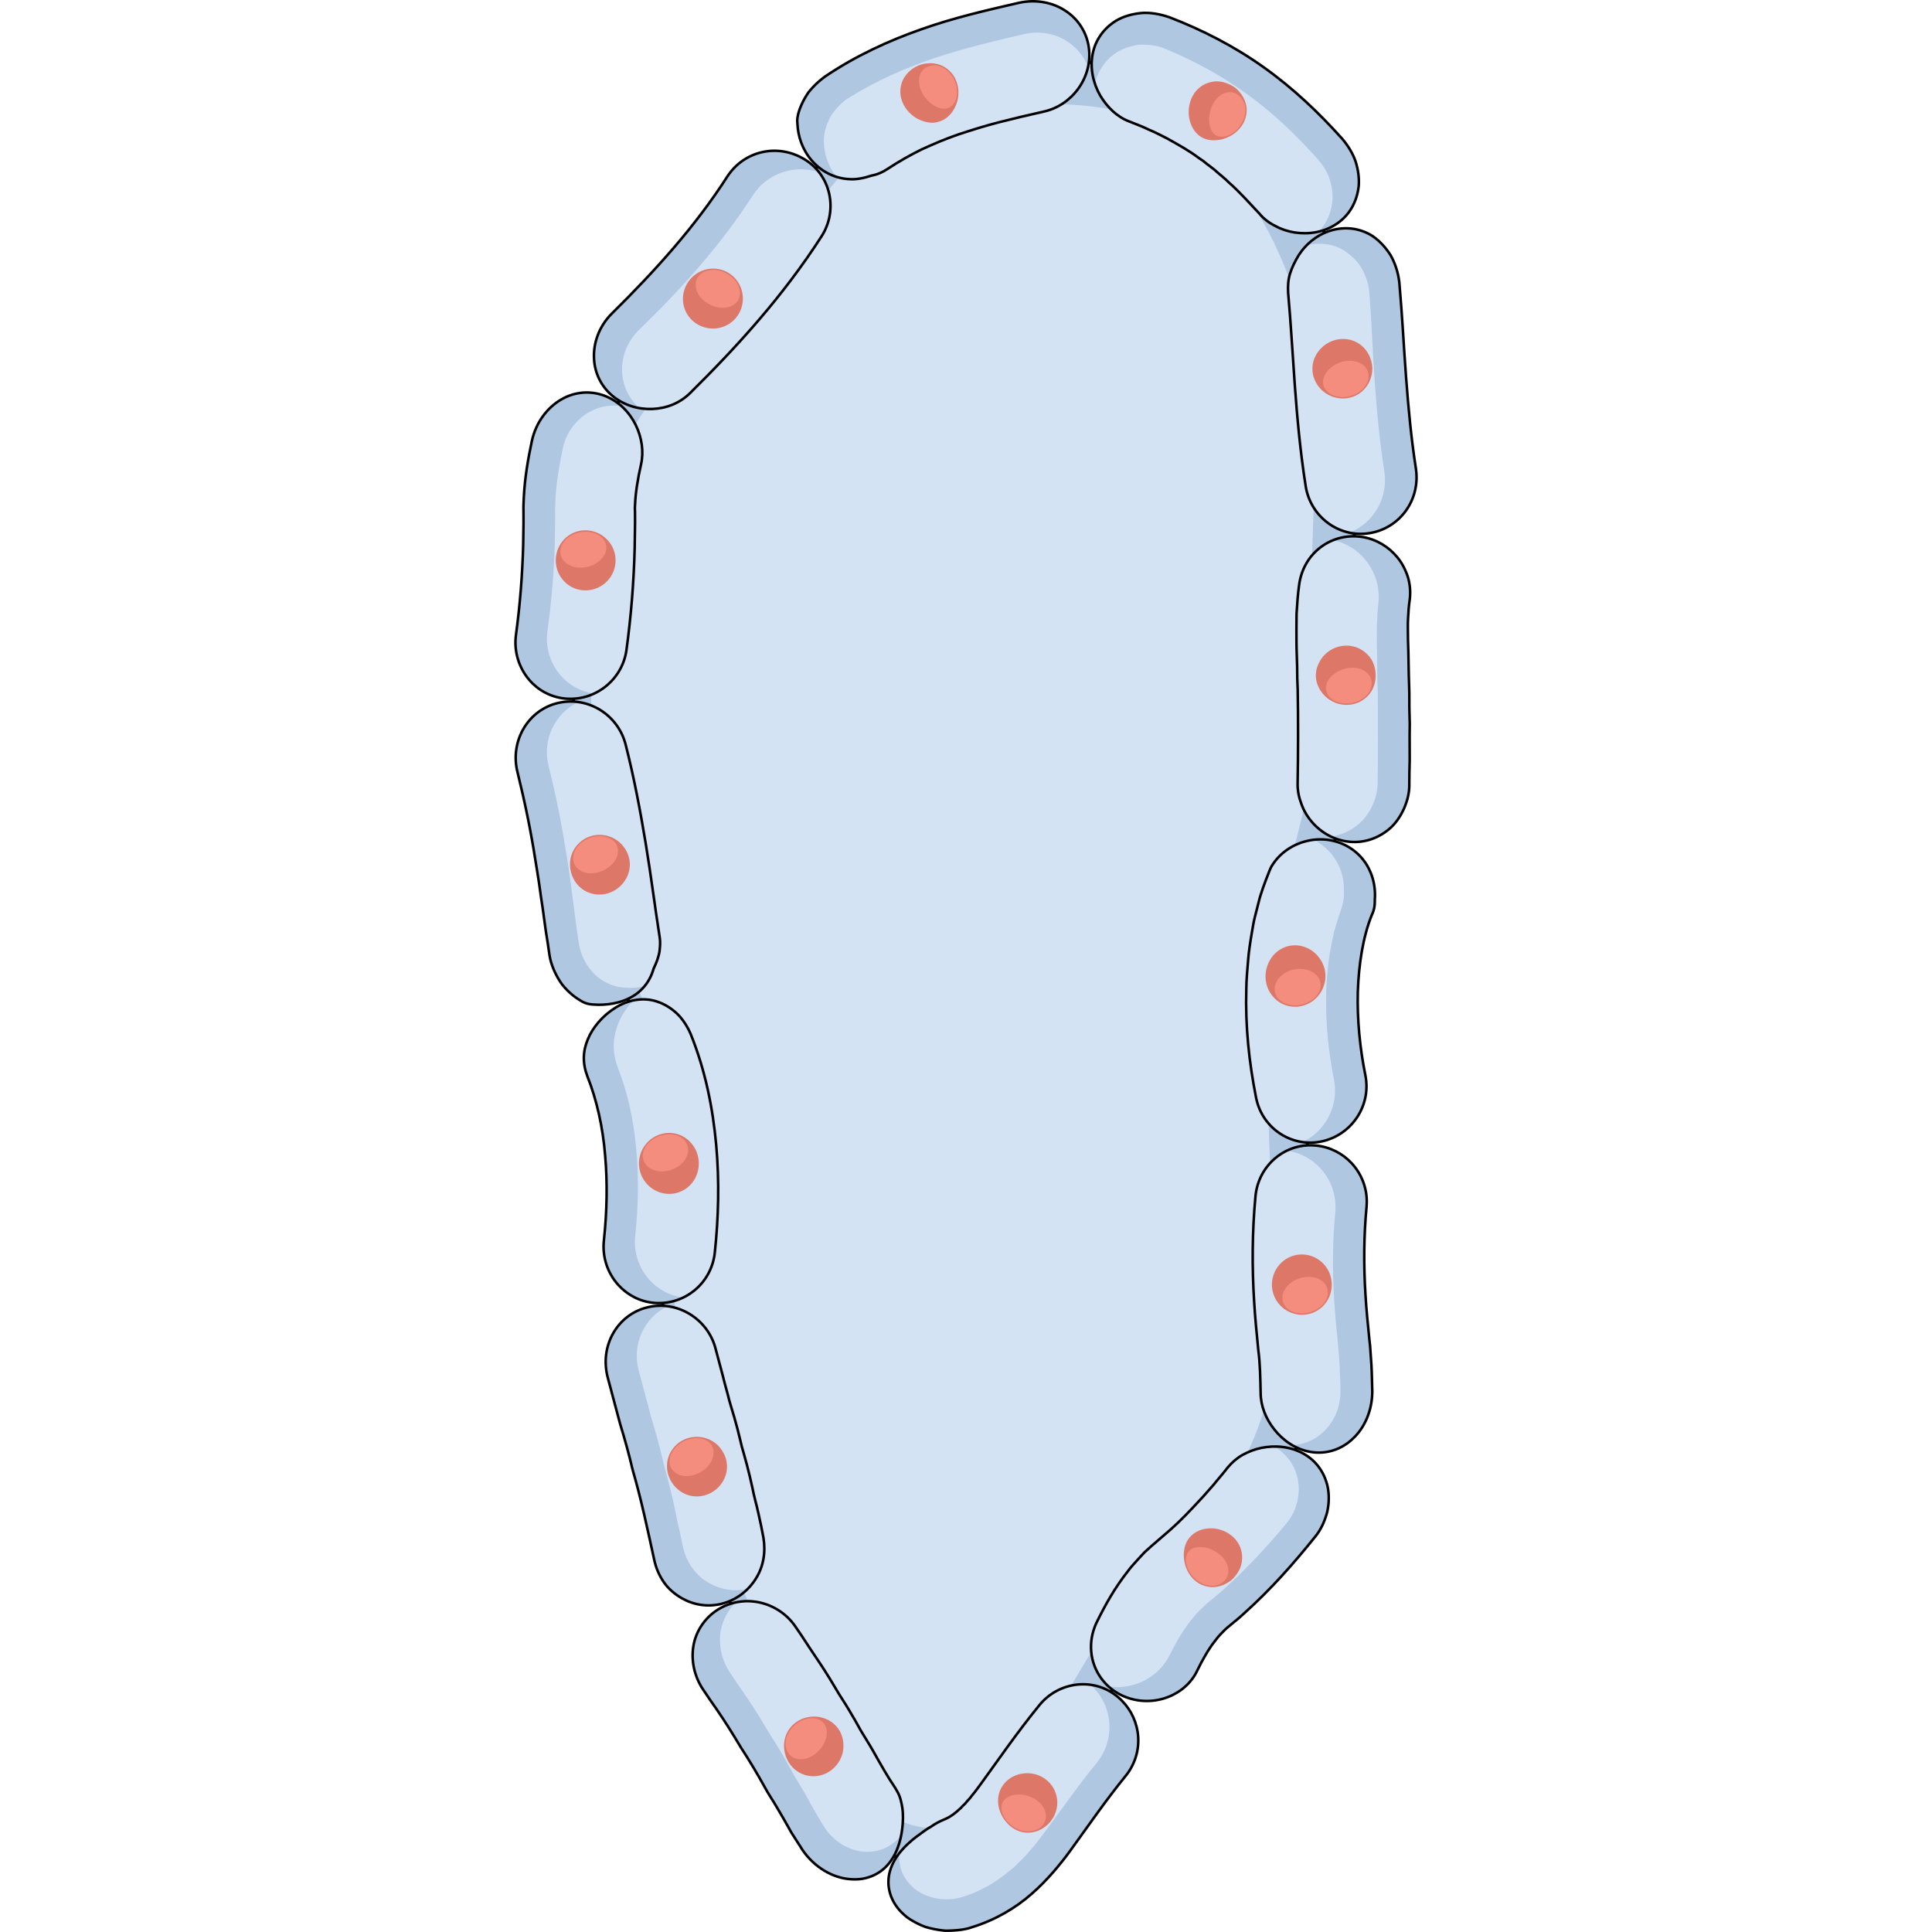 <?xml version="1.0" encoding="utf-8"?>
<!-- Created by: Science Figures, www.sciencefigures.org, Generator: Science Figures Editor -->
<!DOCTYPE svg PUBLIC "-//W3C//DTD SVG 1.1//EN" "http://www.w3.org/Graphics/SVG/1.1/DTD/svg11.dtd">
<svg version="1.1" id="Layer_1" xmlns="http://www.w3.org/2000/svg" xmlns:xlink="http://www.w3.org/1999/xlink" 
	 width="800px" height="800px" viewBox="0 0 132.498 283.281" enable-background="new 0 0 132.498 283.281"
	 xml:space="preserve">
<g>
	<g>
		<path fill="#B0C7E1" stroke="#000000" stroke-width="0.281" stroke-miterlimit="10" d="M84.487,9.158
			c-11.752-0.56-27.334-0.001-37.473,12.344C36.874,33.845,10.423,57.212,9.101,74.845c-1.323,17.634-0.883,55.547,6.612,69.654
			c7.495,14.11,4.41,44.53,7.495,62.606c3.086,18.076,14.55,44.527,23.807,56.871c9.258,12.34,19.838,13.225,27.333,4.406
			c7.493-8.818,16.312-29.096,25.569-35.709c9.258-6.611,17.633-21.162,17.633-35.268c0-14.107-3.965-52.907,0.885-67.895
			c4.848-14.989,6.17-24.247,4.848-37.472c-1.32-13.228,3.086-38.356-3.525-55.55C113.144,19.298,103.003,10.041,84.487,9.158z"/>
		<path fill="none" stroke="#000000" stroke-width="0.455" stroke-miterlimit="10" d="M84.487,9.158
			c-11.752-0.56-27.334-0.001-37.473,12.344C36.874,33.845,10.423,57.212,9.101,74.845c-1.323,17.634-0.883,55.547,6.612,69.654
			c7.495,14.11,4.41,44.53,7.495,62.606c3.086,18.076,14.55,44.527,23.807,56.871c9.258,12.34,19.838,13.225,27.333,4.406
			c7.493-8.818,16.312-29.096,25.569-35.709c9.258-6.611,17.633-21.162,17.633-35.268c0-14.107-3.965-52.907,0.885-67.895
			c4.848-14.989,6.17-24.247,4.848-37.472c-1.32-13.228,3.086-38.356-3.525-55.55C113.144,19.298,103.003,10.041,84.487,9.158z"/>
		<path fill="#D3E3F4" d="M81.308,15.325c-10.845-0.534-25.224-0.002-34.581,11.769s-33.769,34.048-34.99,50.861
			c-1.22,16.814-0.813,52.961,6.104,66.412c6.915,13.454,4.068,42.456,6.915,59.692c2.849,17.23,13.426,42.453,21.971,54.221
			c8.543,11.77,18.309,12.613,25.223,4.205c6.917-8.406,15.056-27.742,23.599-34.045c8.543-6.307,16.275-20.182,16.275-33.631
			c0-13.447-3.662-50.442,0.813-64.732c4.473-14.291,5.695-23.119,4.473-35.729c-1.217-12.609,2.85-36.569-3.252-52.962
			C107.753,24.993,98.397,16.166,81.308,15.325z"/>
	</g>
	<g>
		<g>
			<g>
				<g>
					<path fill="#B0C7E1" d="M43.575,23.468c1.457,1.721,3.476,2.709,5.609,2.801c1.055,0.076,2.19-0.184,3.203-0.518
						c0.922-0.172,1.702-0.533,2.41-1.016c1.632-1.074,3.26-1.992,4.938-2.824c1.719-0.778,3.45-1.533,5.335-2.178
						c1.893-0.629,3.864-1.249,5.972-1.797c2.111-0.538,4.32-1.061,6.621-1.578c4.032-0.87,7.214-4.921,6.594-9.412
						c-0.322-2.23-1.562-4.147-3.421-5.359C78.997,0.362,76.515-0.146,74,0.415c-4.699,1.081-9.479,2.167-14.283,3.871
						c-4.789,1.678-9.62,3.885-14.118,6.925c-0.631,0.455-1.213,0.965-1.732,1.509c-0.26,0.272-0.505,0.553-0.731,0.84
						c-0.207,0.304-0.398,0.614-0.572,0.927c-0.687,1.246-1.183,2.629-1.035,3.621C41.6,19.952,42.237,21.889,43.575,23.468z"/>
					<path fill="#D3E3F4" d="M77.664,16.358c3.145-0.696,5.74-3.27,6.473-6.524c-1.285-3.503-5.171-5.766-9.288-4.85
						c-4.413,1.02-8.805,2.068-13.139,3.498c-4.321,1.466-8.587,3.33-12.652,5.867c-0.607,0.34-1.089,0.827-1.556,1.297
						c-0.448,0.492-0.879,0.981-1.169,1.556c-0.578,1.134-0.952,2.357-0.932,3.475c0.035,1.829,0.611,3.69,1.843,5.244
						c1.322,0.405,2.755,0.481,4.17,0.109c0.177-0.045,0.354-0.096,0.529-0.153c0.182-0.067,0.351-0.12,0.49-0.137
						c0.298-0.061,0.585-0.137,0.859-0.232c0.558-0.179,1.027-0.47,1.505-0.771c1.632-1.074,3.26-1.992,4.938-2.824
						c1.719-0.778,3.45-1.533,5.335-2.178c1.893-0.629,3.864-1.249,5.972-1.797C73.154,17.397,75.363,16.875,77.664,16.358z"/>
					<path fill="none" stroke="#000000" stroke-width="0.374" stroke-miterlimit="10" d="M43.575,23.468
						c1.457,1.721,3.476,2.709,5.609,2.801c1.055,0.076,2.19-0.184,3.203-0.518c0.922-0.172,1.702-0.533,2.41-1.016
						c1.632-1.074,3.26-1.992,4.938-2.824c1.719-0.778,3.45-1.533,5.335-2.178c1.893-0.629,3.864-1.249,5.972-1.797
						c2.111-0.538,4.32-1.061,6.621-1.578c4.032-0.87,7.214-4.921,6.594-9.412c-0.322-2.23-1.562-4.147-3.421-5.359
						C78.997,0.362,76.515-0.146,74,0.415c-4.699,1.081-9.479,2.167-14.283,3.871c-4.789,1.678-9.62,3.885-14.118,6.925
						c-0.631,0.455-1.213,0.965-1.732,1.509c-0.26,0.272-0.505,0.553-0.731,0.84c-0.207,0.304-0.398,0.614-0.572,0.927
						c-0.687,1.246-1.183,2.629-1.035,3.621C41.6,19.952,42.237,21.889,43.575,23.468z"/>
					<g>
						<path fill="#DD7869" d="M59.304,17.502c-2.035-1.011-3.377-3.436-2.313-5.771c0.544-1.107,1.577-1.95,2.745-2.288
							c1.178-0.313,2.444-0.234,3.489,0.465c2.081,1.337,2.393,4.126,1.284,6.061c-0.555,0.986-1.345,1.631-2.26,1.875
							C61.376,18.152,60.302,17.973,59.304,17.502z"/>
						<path fill="#F48D7D" d="M60.195,14.216c-0.554-0.752-0.851-1.599-0.837-2.379c0.009-0.783,0.332-1.5,0.971-1.892
							c0.635-0.4,1.429-0.478,2.175-0.192c0.75,0.292,1.436,0.883,1.892,1.702c0.899,1.64,0.649,3.529-0.414,4.194
							C62.948,16.38,61.306,15.679,60.195,14.216z"/>
					</g>
				</g>
				<g>
					<path fill="#B0C7E1" d="M14.327,57.971c1.715,1.466,3.886,2.073,5.928,1.996c2.063-0.081,4.028-0.841,5.542-2.335
						c6.874-6.792,13.602-14.173,19.251-22.949c2.514-3.893,1.369-9.038-2.522-11.348c-3.862-2.328-8.8-1.275-11.291,2.574
						c-4.644,7.233-10.463,13.698-16.918,20.071c-1.868,1.853-2.776,4.37-2.601,6.756C11.843,54.736,12.763,56.637,14.327,57.971z"
						/>
					<path fill="#D3E3F4" d="M45.048,34.683c1.942-3.017,1.706-6.824-0.36-9.43c-3.563-1.17-7.57,0.096-9.711,3.414
						c-4.636,7.215-10.37,13.589-16.666,19.697c-1.829,1.767-2.672,4.21-2.464,6.511c0.159,1.869,1.023,3.628,2.484,4.952
						c2.701,0.463,5.496-0.238,7.466-2.194C32.671,50.84,39.398,43.458,45.048,34.683z"/>
					<path fill="none" stroke="#000000" stroke-width="0.374" stroke-miterlimit="10" d="M14.327,57.971
						c1.715,1.466,3.886,2.073,5.928,1.996c2.063-0.081,4.028-0.841,5.542-2.335c6.874-6.792,13.602-14.173,19.251-22.949
						c2.514-3.893,1.369-9.038-2.522-11.348c-3.862-2.328-8.8-1.275-11.291,2.574c-4.644,7.233-10.463,13.698-16.918,20.071
						c-1.868,1.853-2.776,4.37-2.601,6.756C11.843,54.736,12.763,56.637,14.327,57.971z"/>
					<g>
						<path fill="#DD7869" d="M29.128,48.176c-2.41-0.011-4.411-1.934-4.386-4.391c0.026-2.454,2.082-4.458,4.522-4.402
							c2.438,0.047,4.326,2.088,4.27,4.501C33.479,46.3,31.529,48.183,29.128,48.176z"/>
						<path fill="#F48D7D" d="M28.692,44.664c-1.678-0.839-2.521-2.565-1.851-3.852c0.666-1.29,2.575-1.627,4.236-0.752
							c1.661,0.874,2.465,2.609,1.811,3.863C32.24,45.179,30.368,45.502,28.692,44.664z"/>
					</g>
				</g>
				<g>
					<path fill="#B0C7E1" d="M7.361,102.418c4.483,0.484,8.512-2.74,9.105-7.127c0.68-5.008,1.08-10.012,1.204-14.954
						c0.018-1.223,0.035-2.447,0.054-3.682c-0.002-0.522-0.004-1.045-0.006-1.572l-0.022-0.567l0.033-0.619
						c0.069-1.673,0.391-3.671,0.871-5.793c0.422-1.869,0.126-3.934-0.776-5.787c-0.902-1.843-2.457-3.48-4.565-4.284
						c-2.102-0.798-4.415-0.606-6.402,0.566c-1.974,1.168-3.667,3.29-4.268,6.089c-0.558,2.6-1.027,5.322-1.178,8.253l-0.048,1.101
						c-0.02,0.385,0.004,0.586,0.001,0.888c0.002,0.559,0.004,1.114,0.005,1.667c-0.016,1.111-0.032,2.212-0.048,3.312
						c-0.122,4.398-0.46,8.75-1.051,13.112c-0.354,2.518,0.444,4.938,1.954,6.686C3.49,101.187,5.305,102.188,7.361,102.418z"/>
					<path fill="#D3E3F4" d="M18.601,68.104c0.631-2.895-0.389-6.325-2.879-8.559c-1.844-0.278-3.735,0.153-5.31,1.238
						c-1.559,1.086-2.831,2.819-3.281,4.976c-0.495,2.318-0.905,4.68-1.062,7.121c-0.021,0.613-0.043,1.222-0.064,1.829
						c0.003,0.544,0.005,1.085,0.008,1.625c-0.019,1.086-0.036,2.164-0.055,3.24c-0.133,4.31-0.463,8.597-1.073,12.893
						c-0.353,2.482,0.429,4.865,1.946,6.589c1.217,1.401,2.917,2.359,4.877,2.639c2.488-1.167,4.382-3.517,4.759-6.402
						c0.68-5.008,1.08-10.012,1.204-14.954c0.018-1.223,0.035-2.447,0.054-3.682c-0.002-0.522-0.004-1.045-0.006-1.572l-0.022-0.567
						l0.033-0.619C17.799,72.225,18.12,70.226,18.601,68.104z"/>
					<path fill="none" stroke="#000000" stroke-width="0.374" stroke-miterlimit="10" d="M7.361,102.418
						c4.483,0.484,8.512-2.74,9.105-7.127c0.68-5.008,1.08-10.012,1.204-14.954c0.018-1.223,0.035-2.447,0.054-3.682
						c-0.002-0.522-0.004-1.045-0.006-1.572l-0.022-0.567l0.033-0.619c0.069-1.673,0.391-3.671,0.871-5.793
						c0.422-1.869,0.126-3.934-0.776-5.787c-0.902-1.843-2.457-3.48-4.565-4.284c-2.102-0.798-4.415-0.606-6.402,0.566
						c-1.974,1.168-3.667,3.29-4.268,6.089c-0.558,2.6-1.027,5.322-1.178,8.253l-0.048,1.101c-0.02,0.385,0.004,0.586,0.001,0.888
						c0.002,0.559,0.004,1.114,0.005,1.667c-0.016,1.111-0.032,2.212-0.048,3.312c-0.122,4.398-0.46,8.75-1.051,13.112
						c-0.354,2.518,0.444,4.938,1.954,6.686C3.49,101.187,5.305,102.188,7.361,102.418z"/>
					<g>
						<path fill="#DD7869" d="M13.229,85.584c-1.888,1.517-4.65,1.267-6.17-0.653c-1.535-1.916-1.189-4.771,0.729-6.27
							c1.937-1.497,4.672-1.08,6.154,0.813C15.418,81.37,15.104,84.062,13.229,85.584z"/>
						<path fill="#F48D7D" d="M10.677,83.124c-1.826,0.406-3.585-0.399-3.865-1.822c-0.285-1.423,0.963-2.893,2.815-3.252
							c1.847-0.358,3.546,0.481,3.843,1.86C13.76,81.287,12.499,82.714,10.677,83.124z"/>
					</g>
				</g>
				<g>
					<path fill="#B0C7E1" d="M15.362,146.94c2.183-0.597,3.934-1.965,4.799-4.092c0.108-0.264,0.203-0.539,0.284-0.823
						c0.105-0.234,0.208-0.46,0.307-0.679c0.189-0.443,0.341-0.882,0.447-1.311c0.108-0.434,0.162-0.837,0.18-1.267
						c0.035-0.474,0.02-0.943-0.054-1.407c-0.67-4.225-1.251-8.951-2.041-13.693c-0.789-4.762-1.701-9.64-2.946-14.507
						c-1.088-4.28-5.403-7.083-9.826-6.105c-4.418,0.968-7.189,5.566-6.021,10.184c1.062,4.294,1.964,8.641,2.646,13.056
						c0.174,1.105,0.377,2.225,0.532,3.343c0.153,1.116,0.301,2.241,0.49,3.389c0.156,1.14,0.314,2.288,0.475,3.452
						c0.197,1.179,0.378,2.366,0.543,3.564c0.214,1.394,0.833,2.755,1.555,3.873c0.338,0.55,0.864,1.114,1.365,1.581
						c0.511,0.473,1.05,0.874,1.604,1.197c0.992,0.647,1.771,0.586,2.728,0.628C13.365,147.326,14.363,147.217,15.362,146.94z"/>
					<path fill="#D3E3F4" d="M16.338,109.161c-0.847-3.34-3.648-5.747-6.938-6.216c-3.399,1.591-5.331,5.51-4.346,9.411
						c1.071,4.216,1.904,8.455,2.583,12.74c0.727,4.291,1.149,8.605,1.824,13.1c0.375,2.598,1.966,4.863,4.134,5.915
						c0.857,0.438,1.739,0.648,2.655,0.709c0.921,0.07,1.89,0.016,2.853-0.215c0.449-0.544,0.819-1.17,1.095-1.87
						c0.236-0.772,0.542-1.313,0.75-1.892c0.21-0.575,0.35-1.138,0.403-1.681c0.046-0.526,0.08-1.214-0.025-1.801
						c-0.67-4.225-1.251-8.951-2.041-13.693C18.495,118.907,17.583,114.029,16.338,109.161z"/>
					<path fill="none" stroke="#000000" stroke-width="0.374" stroke-miterlimit="10" d="M15.362,146.94
						c2.183-0.597,3.934-1.965,4.799-4.092c0.108-0.264,0.203-0.539,0.284-0.823c0.105-0.234,0.208-0.46,0.307-0.679
						c0.189-0.443,0.341-0.882,0.447-1.311c0.108-0.434,0.162-0.837,0.18-1.267c0.035-0.474,0.02-0.943-0.054-1.407
						c-0.67-4.225-1.251-8.951-2.041-13.693c-0.789-4.762-1.701-9.64-2.946-14.507c-1.088-4.28-5.403-7.083-9.826-6.105
						c-4.418,0.968-7.189,5.566-6.021,10.184c1.062,4.294,1.964,8.641,2.646,13.056c0.174,1.105,0.377,2.225,0.532,3.343
						c0.153,1.116,0.301,2.241,0.49,3.389c0.156,1.14,0.314,2.288,0.475,3.452c0.197,1.179,0.378,2.366,0.543,3.564
						c0.214,1.394,0.833,2.755,1.555,3.873c0.338,0.55,0.864,1.114,1.365,1.581c0.511,0.473,1.05,0.874,1.604,1.197
						c0.992,0.647,1.771,0.586,2.728,0.628C13.365,147.326,14.363,147.217,15.362,146.94z"/>
					<g>
						<path fill="#DD7869" d="M15.926,129.539c-1.5,1.817-4.259,2.229-6.173,0.644c-1.851-1.585-2.134-4.5-0.474-6.326
							c1.621-1.83,4.404-1.908,6.193-0.336c0.882,0.795,1.383,1.841,1.479,2.91C17.043,127.502,16.688,128.625,15.926,129.539z"/>
						<path fill="#F48D7D" d="M12.954,127.682c-1.72,0.759-3.575,0.314-4.153-1.038c-0.58-1.351,0.438-3.039,2.174-3.727
							c1.744-0.689,3.585-0.174,4.106,1.113C15.582,125.327,14.688,126.916,12.954,127.682z"/>
					</g>
				</g>
				<g>
					<path fill="#B0C7E1" d="M20.433,191.029c4.499,0.424,8.492-2.824,8.982-7.347c0.547-5.152,0.685-10.418,0.208-15.779
						c-0.489-5.354-1.549-10.825-3.722-16.237c-0.515-1.202-1.186-2.228-2.023-3.043c-0.888-0.83-1.878-1.422-2.9-1.758
						c-2.022-0.694-4.316-0.271-6.185,0.926c-1.862,1.161-3.299,2.912-3.972,4.545c-0.762,1.755-0.818,3.558-0.093,5.465
						c1.399,3.525,2.269,7.483,2.606,11.575c0.36,4.093,0.275,8.274-0.183,12.527c-0.259,2.443,0.568,4.797,2.11,6.499
						C16.568,189.85,18.373,190.823,20.433,191.029z"/>
					<path fill="#D3E3F4" d="M25.901,151.666c-0.396-0.935-0.902-1.766-1.489-2.468c-0.571-0.7-1.354-1.303-2.1-1.731
						c-1.53-0.868-3.18-1.128-4.847-0.773c-1.271,1.341-2.243,3.014-2.588,4.63c-0.478,1.708-0.335,3.4,0.302,5.159
						c1.491,3.75,2.355,7.873,2.723,12.045c0.386,4.177,0.297,8.419-0.156,12.671c-0.26,2.45,0.573,4.792,2.108,6.481
						c1.252,1.377,2.965,2.313,4.921,2.569c2.486-1.202,4.318-3.595,4.64-6.566c0.547-5.152,0.685-10.418,0.208-15.779
						C29.134,162.548,28.074,157.078,25.901,151.666z"/>
					<path fill="none" stroke="#000000" stroke-width="0.374" stroke-miterlimit="10" d="M20.433,191.029
						c4.499,0.424,8.492-2.824,8.982-7.347c0.547-5.152,0.685-10.418,0.208-15.779c-0.489-5.354-1.549-10.825-3.722-16.237
						c-0.515-1.202-1.186-2.228-2.023-3.043c-0.888-0.83-1.878-1.422-2.9-1.758c-2.022-0.694-4.316-0.271-6.185,0.926
						c-1.862,1.161-3.299,2.912-3.972,4.545c-0.762,1.755-0.818,3.558-0.093,5.465c1.399,3.525,2.269,7.483,2.606,11.575
						c0.36,4.093,0.275,8.274-0.183,12.527c-0.259,2.443,0.568,4.797,2.11,6.499C16.568,189.85,18.373,190.823,20.433,191.029z"/>
					<g>
						<path fill="#DD7869" d="M25.718,173.853c-1.772,1.697-4.54,1.577-6.206-0.197c-1.661-1.78-1.604-4.526,0.102-6.242
							c1.722-1.718,4.495-1.763,6.205,0.036C27.548,169.256,27.468,172.154,25.718,173.853z"/>
						<path fill="#F48D7D" d="M22.967,171.55c-1.791,0.572-3.589-0.083-4.015-1.44c-0.452-1.352,0.626-2.926,2.405-3.547
							c1.777-0.619,3.587-0.007,4.043,1.397C25.866,169.369,24.76,170.978,22.967,171.55z"/>
					</g>
				</g>
				<g>
					<path fill="#B0C7E1" d="M30.365,235.17c2.194-0.534,3.959-1.926,5.062-3.688c1.128-1.772,1.474-3.883,1.118-6.039
						c-0.227-1.221-0.478-2.429-0.753-3.627c-0.26-1.198-0.62-2.384-0.841-3.567c-0.255-1.182-0.535-2.354-0.842-3.518l-0.479-1.74
						c-0.177-0.579-0.338-1.154-0.454-1.718c-0.265-1.133-0.559-2.26-0.88-3.383c-0.313-1.122-0.709-2.248-0.959-3.35
						c-0.294-1.102-0.616-2.208-0.899-3.388c-0.309-1.156-0.623-2.329-0.942-3.527c-1.141-4.19-5.497-6.991-9.908-5.951
						c-4.385,1.021-7.145,5.614-5.849,10.384c0.623,2.332,1.221,4.572,1.805,6.758c0.686,2.212,1.291,4.43,1.818,6.666
						c1.265,4.33,2.191,8.748,3.146,13.109c0.254,1.271,0.761,2.431,1.449,3.419c0.688,0.988,1.634,1.766,2.643,2.345
						C26.325,235.327,28.354,235.659,30.365,235.17z"/>
					<path fill="#D3E3F4" d="M29.495,197.625c-0.907-3.254-3.706-5.678-7.022-6.095c-3.361,1.627-5.279,5.563-4.197,9.511
						c0.307,1.068,0.576,2.131,0.855,3.201c0.306,1.077,0.591,2.152,0.855,3.229c0.644,2.116,1.244,4.226,1.741,6.361
						c0.221,1.079,0.552,2.109,0.824,3.163c0.277,1.05,0.534,2.107,0.771,3.171c0.249,1.06,0.429,2.146,0.678,3.204
						c0.25,1.057,0.48,2.121,0.691,3.194c0.496,2.479,1.947,4.527,4.014,5.619c1.645,0.903,3.57,1.222,5.5,0.813
						c0.978-0.973,1.705-2.167,2.107-3.459c0.397-1.292,0.47-2.683,0.231-4.096c-0.227-1.221-0.478-2.429-0.753-3.627
						c-0.26-1.198-0.62-2.384-0.841-3.567c-0.255-1.182-0.535-2.354-0.842-3.518l-0.479-1.74c-0.177-0.579-0.338-1.154-0.454-1.718
						c-0.265-1.133-0.559-2.26-0.88-3.383c-0.313-1.122-0.709-2.248-0.959-3.35c-0.294-1.102-0.616-2.208-0.899-3.388
						C30.129,199.997,29.814,198.824,29.495,197.625z"/>
					<path fill="none" stroke="#000000" stroke-width="0.374" stroke-miterlimit="10" d="M30.365,235.17
						c2.194-0.534,3.959-1.926,5.062-3.688c1.128-1.772,1.474-3.883,1.118-6.039c-0.227-1.221-0.478-2.429-0.753-3.627
						c-0.26-1.198-0.62-2.384-0.841-3.567c-0.255-1.182-0.535-2.354-0.842-3.518l-0.479-1.74c-0.177-0.579-0.338-1.154-0.454-1.718
						c-0.265-1.133-0.559-2.26-0.88-3.383c-0.313-1.122-0.709-2.248-0.959-3.35c-0.294-1.102-0.616-2.208-0.899-3.388
						c-0.309-1.156-0.623-2.329-0.942-3.527c-1.141-4.19-5.497-6.991-9.908-5.951c-4.385,1.021-7.145,5.614-5.849,10.384
						c0.623,2.332,1.221,4.572,1.805,6.758c0.686,2.212,1.291,4.43,1.818,6.666c1.265,4.33,2.191,8.748,3.146,13.109
						c0.254,1.271,0.761,2.431,1.449,3.419c0.688,0.988,1.634,1.766,2.643,2.345C26.325,235.327,28.354,235.659,30.365,235.17z"/>
					<g>
						<path fill="#DD7869" d="M30.462,217.435c-1.349,1.99-4.047,2.626-6.079,1.239c-2.031-1.379-2.654-4.234-1.128-6.243
							c1.459-1.983,4.23-2.276,6.128-0.919c0.475,0.342,0.85,0.756,1.123,1.218c0.305,0.463,0.521,0.974,0.626,1.504
							C31.344,215.295,31.136,216.44,30.462,217.435z"/>
						<path fill="#F48D7D" d="M27.289,215.878c-1.628,0.924-3.53,0.67-4.262-0.609c-0.716-1.284,0.17-3.097,1.836-3.93
							c1.68-0.839,3.554-0.493,4.17,0.711C29.601,213.258,28.944,214.952,27.289,215.878z"/>
					</g>
				</g>
				<g>
					<path fill="#B0C7E1" d="M54.97,273.198c1.397-1.758,1.884-4.003,2.008-5.892c0.061-0.971,0.025-1.947-0.157-2.757
						c-0.086-0.429-0.197-0.873-0.356-1.262c-0.156-0.402-0.366-0.732-0.597-1.133c-1.111-1.632-2.128-3.44-3.276-5.484
						c-0.563-0.997-1.176-1.917-1.766-2.923c-0.57-1.048-1.164-2.08-1.781-3.1c-0.603-1.034-1.29-1.989-1.893-3.054
						c-0.616-1.049-1.256-2.086-1.921-3.112c-0.673-1.008-1.354-2.026-2.046-3.063c-0.664-1.04-1.353-2.069-2.066-3.09
						c-2.563-3.545-7.501-4.702-11.336-2.265c-1.888,1.22-3.153,3.167-3.506,5.293c-0.349,2.121,0.121,4.455,1.459,6.427
						c0.607,0.927,1.258,1.845,1.9,2.767c0.635,0.925,1.25,1.857,1.847,2.8c0.602,0.941,1.165,1.896,1.745,2.853
						c0.619,0.949,1.22,1.908,1.803,2.877c0.583,0.97,1.148,1.949,1.696,2.939c0.518,0.992,1.222,1.985,1.801,2.997
						c0.604,1.011,1.195,2.033,1.773,3.07c0.265,0.515,0.611,1.047,0.965,1.583c0.342,0.535,0.686,1.074,1.033,1.618
						c1.702,2.486,4.429,4.126,7.132,4.259c0.558,0.036,1.098,0.015,1.611-0.063c0.536-0.091,1.052-0.245,1.526-0.449
						C53.521,274.625,54.323,274.001,54.97,273.198z"/>
					<path fill="#D3E3F4" d="M41.118,238.329c-0.973-1.404-2.369-2.389-3.874-2.972c-1.492-0.587-3.167-0.739-4.788-0.391
						c-1.304,1.329-2.153,3.11-2.262,4.938c-0.126,1.831,0.361,3.761,1.496,5.42c1.188,1.814,2.499,3.582,3.647,5.42
						c0.583,0.916,1.147,1.84,1.692,2.774c0.578,0.932,1.151,1.854,1.724,2.777c1.153,1.856,2.092,3.804,3.294,5.686
						c1.167,1.9,2.102,3.888,3.399,5.858c0.336,0.583,0.772,1.094,1.258,1.541c0.481,0.449,0.984,0.851,1.531,1.171
						c1.162,0.594,2.302,1,3.535,0.969c0.979-0.009,1.885-0.184,2.731-0.6c0.853-0.423,1.596-1.025,2.229-1.774
						c0.134-0.665,0.212-1.318,0.243-1.936c0.036-0.633,0.033-1.283-0.03-1.862c-0.031-0.292-0.076-0.573-0.137-0.84
						c-0.057-0.281-0.123-0.576-0.211-0.844c-0.166-0.563-0.428-0.986-0.73-1.51c-1.111-1.632-2.128-3.44-3.276-5.484
						c-0.563-0.997-1.176-1.917-1.766-2.923c-0.57-1.048-1.164-2.08-1.781-3.1c-0.603-1.034-1.29-1.989-1.893-3.054
						c-0.616-1.049-1.256-2.086-1.921-3.112c-0.673-1.008-1.354-2.026-2.046-3.063C42.521,240.378,41.832,239.349,41.118,238.329z"
						/>
					<path fill="none" stroke="#000000" stroke-width="0.374" stroke-miterlimit="10" d="M54.97,273.198
						c1.397-1.758,1.884-4.003,2.008-5.892c0.061-0.971,0.025-1.947-0.157-2.757c-0.086-0.429-0.197-0.873-0.356-1.262
						c-0.156-0.402-0.366-0.732-0.597-1.133c-1.111-1.632-2.128-3.44-3.276-5.484c-0.563-0.997-1.176-1.917-1.766-2.923
						c-0.57-1.048-1.164-2.08-1.781-3.1c-0.603-1.034-1.29-1.989-1.893-3.054c-0.616-1.049-1.256-2.086-1.921-3.112
						c-0.673-1.008-1.354-2.026-2.046-3.063c-0.664-1.04-1.353-2.069-2.066-3.09c-2.563-3.545-7.501-4.702-11.336-2.265
						c-1.888,1.22-3.153,3.167-3.506,5.293c-0.349,2.121,0.121,4.455,1.459,6.427c0.607,0.927,1.258,1.845,1.9,2.767
						c0.635,0.925,1.25,1.857,1.847,2.8c0.602,0.941,1.165,1.896,1.745,2.853c0.619,0.949,1.22,1.908,1.803,2.877
						c0.583,0.97,1.148,1.949,1.696,2.939c0.518,0.992,1.222,1.985,1.801,2.997c0.604,1.011,1.195,2.033,1.773,3.07
						c0.265,0.515,0.611,1.047,0.965,1.583c0.342,0.535,0.686,1.074,1.033,1.618c1.702,2.486,4.429,4.126,7.132,4.259
						c0.558,0.036,1.098,0.015,1.611-0.063c0.536-0.091,1.052-0.245,1.526-0.449C53.521,274.625,54.323,274.001,54.97,273.198z"/>
					<g>
						<path fill="#DD7869" d="M48.08,257.311c-0.713,2.233-3.08,3.679-5.479,2.938c-2.384-0.748-3.581-3.434-2.794-5.708
							c0.808-2.289,3.378-3.373,5.638-2.604c1.131,0.387,1.973,1.17,2.432,2.146c0.229,0.488,0.363,1.024,0.391,1.585
							C48.312,256.203,48.259,256.751,48.08,257.311z"/>
						<path fill="#F48D7D" d="M44.621,256.739c-1.322,1.351-3.195,1.622-4.21,0.566c-1.015-1.055-0.75-2.98,0.615-4.256
							c1.362-1.276,3.275-1.48,4.247-0.501C46.244,253.53,45.941,255.387,44.621,256.739z"/>
					</g>
				</g>
				<g>
					<path fill="#B0C7E1" d="M88.562,248.858c-3.431-2.952-8.68-2.39-11.571,1.185c-1.642,2.015-3.169,4.048-4.605,6.024
						c-1.349,1.874-2.675,3.717-4.007,5.568c-0.294,0.372-0.612,0.852-0.865,1.155c-0.248,0.282-0.479,0.601-0.708,0.894
						c-0.239,0.238-0.464,0.502-0.683,0.773c-0.228,0.192-0.44,0.423-0.649,0.654c-0.855,0.784-1.531,1.341-2.634,1.764
						c-0.479,0.217-1.045,0.477-1.705,0.95c-0.662,0.342-1.424,0.973-2.194,1.513c-1.525,1.173-3.18,2.794-3.822,4.946
						c-0.634,2.131-0.074,4.62,2.121,6.532c0.525,0.489,1.208,0.861,1.921,1.231c0.363,0.176,0.733,0.356,1.135,0.49
						c0.408,0.121,0.832,0.228,1.268,0.315c0.435,0.089,0.882,0.16,1.335,0.212c0.454,0.05,0.927,0.021,1.397,0.003
						c0.944-0.051,1.903-0.157,2.814-0.482c3.443-1.054,6.459-2.853,8.77-4.902c2.309-2.014,4.233-4.37,5.642-6.304
						c1.36-1.893,2.715-3.776,4.092-5.692c1.324-1.819,2.649-3.579,4.015-5.255c1.587-1.948,2.135-4.32,1.776-6.552
						C91.094,251.985,90.143,250.205,88.562,248.858z"/>
					<path fill="#D3E3F4" d="M62.839,266.875c-0.734,0.33-1.717,0.888-2.884,1.722c-1.155,0.822-2.446,1.799-3.479,3.138
						c-0.086,0.912,0.04,1.84,0.386,2.747c0.345,0.899,0.981,1.673,1.782,2.411c1.655,1.332,4.341,2.036,6.888,1.303
						c2.74-0.783,5.1-2.214,7.045-3.838l0.738-0.605l0.664-0.657c0.427-0.447,0.912-0.851,1.287-1.324l1.18-1.378
						c0.371-0.458,0.693-0.915,1.047-1.367c2.731-3.623,5.143-7.179,7.902-10.519c1.582-1.933,2.135-4.326,1.786-6.573
						c-0.29-1.83-1.177-3.563-2.642-4.888c-2.743-0.403-5.661,0.675-7.55,2.996c-1.642,2.015-3.169,4.048-4.605,6.024
						c-1.349,1.874-2.675,3.717-4.007,5.568c-0.294,0.372-0.612,0.852-0.865,1.155c-0.248,0.282-0.479,0.601-0.708,0.894
						c-0.239,0.238-0.464,0.502-0.683,0.773c-0.228,0.192-0.44,0.423-0.649,0.654C64.617,265.896,63.941,266.453,62.839,266.875z"/>
					<path fill="none" stroke="#000000" stroke-width="0.374" stroke-miterlimit="10" d="M88.562,248.858
						c-3.431-2.952-8.68-2.39-11.571,1.185c-1.642,2.015-3.169,4.048-4.605,6.024c-1.349,1.874-2.675,3.717-4.007,5.568
						c-0.294,0.372-0.612,0.852-0.865,1.155c-0.248,0.282-0.479,0.601-0.708,0.894c-0.239,0.238-0.464,0.502-0.683,0.773
						c-0.228,0.192-0.44,0.423-0.649,0.654c-0.855,0.784-1.531,1.341-2.634,1.764c-0.479,0.217-1.045,0.477-1.705,0.95
						c-0.662,0.342-1.424,0.973-2.194,1.513c-1.525,1.173-3.18,2.794-3.822,4.946c-0.634,2.131-0.074,4.62,2.121,6.532
						c0.525,0.489,1.208,0.861,1.921,1.231c0.363,0.176,0.733,0.356,1.135,0.49c0.408,0.121,0.832,0.228,1.268,0.315
						c0.435,0.089,0.882,0.16,1.335,0.212c0.454,0.05,0.927,0.021,1.397,0.003c0.944-0.051,1.903-0.157,2.814-0.482
						c3.443-1.054,6.459-2.853,8.77-4.902c2.309-2.014,4.233-4.37,5.642-6.304c1.36-1.893,2.715-3.776,4.092-5.692
						c1.324-1.819,2.649-3.579,4.015-5.255c1.587-1.948,2.135-4.32,1.776-6.552C91.094,251.985,90.143,250.205,88.562,248.858z"/>
					<g>
						<path fill="#DD7869" d="M74.712,260.025c2.368-0.282,4.628,1.357,4.895,3.808c0.296,2.438-1.667,4.797-4.154,4.884
							c-1.218,0.062-2.33-0.515-3.091-1.316c-0.771-0.813-1.286-1.821-1.397-2.975C70.746,262.254,72.32,260.29,74.712,260.025z"/>
						<path fill="#F48D7D" d="M75.591,263.424c1.761,0.651,2.794,2.258,2.222,3.641c-0.264,0.691-0.918,1.169-1.689,1.361
							c-0.773,0.189-1.651,0.112-2.504-0.331c-1.654-0.89-2.512-2.517-2.046-3.706C72.061,263.244,73.816,262.747,75.591,263.424z"
							/>
					</g>
				</g>
				<g>
					<path fill="#B0C7E1" d="M115.771,213.17c-1.975-1.113-4.191-1.267-6.198-0.875c-1.001,0.201-1.907,0.563-2.771,1.032
						c-0.842,0.479-1.56,1.102-2.182,1.847c-0.66,0.874-1.397,1.679-2.062,2.521c-0.727,0.789-1.393,1.618-2.116,2.365
						c-1.409,1.527-2.82,2.999-4.228,4.235c-0.915,0.791-1.831,1.582-2.755,2.381l-1.023,0.92l-0.854,0.92
						c-0.539,0.614-1.163,1.246-1.598,1.863c-1.967,2.493-3.339,4.997-4.588,7.519c-2.098,4.475,0.037,9.266,4.22,10.915
						c4.221,1.648,8.854-0.291,10.524-3.838c0.796-1.632,1.706-3.247,2.664-4.433c0.487-0.681,0.95-1.1,1.418-1.584
						c0.053-0.077,0.418-0.364,0.646-0.558l0.769-0.637c0.523-0.419,1.021-0.848,1.487-1.292c3.864-3.481,7.125-7.171,10.25-11.059
						c0.932-1.106,1.487-2.412,1.831-3.688c0.293-1.303,0.313-2.605,0.057-3.801C118.779,215.872,117.6,214.199,115.771,213.17z"/>
					<path fill="#D3E3F4" d="M85.397,237.898c-1.618,3.475-0.696,7.159,1.769,9.384c3.727,0.554,7.397-1.386,8.998-4.695
						c0.438-0.906,0.923-1.766,1.421-2.637c0.534-0.792,1.054-1.675,1.66-2.385c0.307-0.367,0.61-0.731,0.913-1.095
						c0.316-0.34,0.651-0.629,0.981-0.946l0.506-0.468l0.672-0.562c0.443-0.378,0.912-0.731,1.341-1.118
						c3.45-3.073,6.55-6.37,9.485-9.902c1.74-2.026,2.23-4.705,1.676-6.945c-0.472-1.845-1.653-3.408-3.325-4.419
						c-1.383,0.005-2.715,0.294-3.869,0.818c-1.213,0.503-2.187,1.272-3.005,2.246c-0.66,0.874-1.397,1.679-2.062,2.521
						c-0.727,0.789-1.393,1.618-2.116,2.365c-1.409,1.527-2.82,2.999-4.228,4.235c-0.915,0.791-1.831,1.582-2.755,2.381l-1.023,0.92
						l-0.854,0.92c-0.539,0.614-1.163,1.246-1.598,1.863C88.019,232.873,86.646,235.376,85.397,237.898z"/>
					<path fill="none" stroke="#000000" stroke-width="0.374" stroke-miterlimit="10" d="M115.771,213.17
						c-1.975-1.113-4.191-1.267-6.198-0.875c-1.001,0.201-1.907,0.563-2.771,1.032c-0.842,0.479-1.56,1.102-2.182,1.847
						c-0.66,0.874-1.397,1.679-2.062,2.521c-0.727,0.789-1.393,1.618-2.116,2.365c-1.409,1.527-2.82,2.999-4.228,4.235
						c-0.915,0.791-1.831,1.582-2.755,2.381l-1.023,0.92l-0.854,0.92c-0.539,0.614-1.163,1.246-1.598,1.863
						c-1.967,2.493-3.339,4.997-4.588,7.519c-2.098,4.475,0.037,9.266,4.22,10.915c4.221,1.648,8.854-0.291,10.524-3.838
						c0.796-1.632,1.706-3.247,2.664-4.433c0.487-0.681,0.95-1.1,1.418-1.584c0.053-0.077,0.418-0.364,0.646-0.558l0.769-0.637
						c0.523-0.419,1.021-0.848,1.487-1.292c3.864-3.481,7.125-7.171,10.25-11.059c0.932-1.106,1.487-2.412,1.831-3.688
						c0.293-1.303,0.313-2.605,0.057-3.801C118.779,215.872,117.6,214.199,115.771,213.17z"/>
					<g>
						<path fill="#DD7869" d="M102.418,224.091c2.325,0.15,4.434,1.941,4.319,4.455c-0.027,1.268-0.707,2.375-1.613,3.176
							c-0.98,0.739-2.176,1.173-3.421,0.927c-2.444-0.439-3.715-2.96-3.499-5.109C98.4,225.319,100.115,224.016,102.418,224.091z"/>
						<path fill="#F48D7D" d="M102.835,227.499c1.614,0.941,2.387,2.711,1.543,3.993c-0.434,0.616-1.147,0.986-1.941,1.023
							c-0.813,0.021-1.672-0.268-2.397-0.856c-1.437-1.194-1.916-3.027-1.241-4.02c0.335-0.536,0.935-0.787,1.669-0.793
							C101.18,226.81,102.028,227.02,102.835,227.499z"/>
					</g>
				</g>
				<g>
					<path fill="#B0C7E1" d="M117.646,167.974c-4.495-0.495-8.522,2.829-8.952,7.424c-0.492,5.205-0.513,10.398-0.198,15.432
						c0.146,2.479,0.408,5.059,0.616,7.166c0.264,1.97,0.288,4.06,0.338,6.226c0.002,1.905,0.745,3.788,2.026,5.397
						c1.257,1.588,3.097,2.902,5.324,3.272c2.222,0.372,4.482-0.324,6.176-1.951c1.73-1.592,2.831-4.135,2.845-6.89
						c-0.044-1.302-0.052-2.584-0.125-3.877c-0.046-0.653-0.092-1.3-0.137-1.942c-0.023-0.315-0.036-0.661-0.067-0.949l-0.096-0.85
						c-0.232-2.294-0.448-4.447-0.577-6.618c-0.268-4.323-0.242-8.579,0.158-12.832c0.228-2.45-0.627-4.742-2.166-6.407
						C121.504,169.163,119.7,168.196,117.646,167.974z"/>
					<path fill="#D3E3F4" d="M109.449,204.221c0.04,2.937,1.773,5.952,4.639,7.672c0.932-0.045,1.84-0.27,2.692-0.658
						c0.844-0.393,1.586-0.967,2.254-1.67c1.312-1.407,2.136-3.416,2.116-5.583c0.021-1.164-0.086-2.348-0.098-3.501
						c-0.09-1.157-0.164-2.349-0.267-3.455c-0.23-2.19-0.431-4.332-0.557-6.475c-0.264-4.276-0.235-8.544,0.161-12.807
						c0.23-2.459-0.632-4.762-2.171-6.439c-1.253-1.362-2.968-2.307-4.922-2.578c-2.488,1.195-4.324,3.667-4.604,6.671
						c-0.492,5.205-0.513,10.398-0.198,15.432c0.146,2.479,0.408,5.059,0.616,7.166
						C109.375,199.965,109.399,202.055,109.449,204.221z"/>
					<path fill="none" stroke="#000000" stroke-width="0.374" stroke-miterlimit="10" d="M117.646,167.974
						c-4.495-0.495-8.522,2.829-8.952,7.424c-0.492,5.205-0.513,10.398-0.198,15.432c0.146,2.479,0.408,5.059,0.616,7.166
						c0.264,1.97,0.288,4.06,0.338,6.226c0.002,1.905,0.745,3.788,2.026,5.397c1.257,1.588,3.097,2.902,5.324,3.272
						c2.222,0.372,4.482-0.324,6.176-1.951c1.73-1.592,2.831-4.135,2.845-6.89c-0.044-1.302-0.052-2.584-0.125-3.877
						c-0.046-0.653-0.092-1.3-0.137-1.942c-0.023-0.315-0.036-0.661-0.067-0.949l-0.096-0.85c-0.232-2.294-0.448-4.447-0.577-6.618
						c-0.268-4.323-0.242-8.579,0.158-12.832c0.228-2.45-0.627-4.742-2.166-6.407C121.504,169.163,119.7,168.196,117.646,167.974z"
						/>
					<g>
						<path fill="#DD7869" d="M112.487,185.138c1.764-1.675,4.54-1.595,6.202,0.194c1.666,1.784,1.573,4.622-0.209,6.289
							c-1.787,1.665-4.563,1.505-6.197-0.255C110.633,189.588,110.729,186.821,112.487,185.138z"/>
						<path fill="#F48D7D" d="M115.224,187.418c1.797-0.554,3.588,0.111,4.001,1.496c0.419,1.382-0.712,2.954-2.52,3.483
							c-1.804,0.525-3.582-0.155-3.987-1.511C112.306,189.522,113.428,187.973,115.224,187.418z"/>
					</g>
				</g>
				<g>
					<path fill="#B0C7E1" d="M121.561,123.785c-2.079-0.925-4.272-0.902-6.256-0.2c-0.986,0.354-1.9,0.883-2.686,1.567
						c-0.393,0.343-0.753,0.725-1.074,1.144c-0.16,0.209-0.311,0.428-0.451,0.655c-0.135,0.199-0.291,0.596-0.418,0.902
						c-0.586,1.493-1.206,3.092-1.535,4.495c-0.188,0.733-0.373,1.462-0.559,2.188c-0.184,0.737-0.275,1.415-0.406,2.129
						c-0.24,1.41-0.471,2.843-0.569,4.208c-0.109,1.374-0.253,2.786-0.257,4.133c-0.164,5.47,0.404,10.762,1.43,15.94
						c0.908,4.58,5.322,7.388,9.718,6.395c4.405-1.001,7.185-5.324,6.312-9.665c-0.82-4.075-1.212-8.192-1.112-12.232
						c0.133-3.987,0.741-8.027,2.04-11.254c0.206-0.415,0.338-0.836,0.402-1.268c0.077-0.456,0.025-0.8,0.076-1.479
						c0.03-1.209-0.186-2.395-0.624-3.471C124.854,126.154,123.465,124.639,121.561,123.785z"/>
					<path fill="#D3E3F4" d="M108.779,160.946c0.706,3.561,3.547,6.048,6.829,6.508c3.382-1.622,5.354-5.378,4.587-9.189
						c-0.806-4.134-1.248-8.344-1.131-12.514c0.004-1.049,0.089-2.081,0.183-3.115c0.105-1.029,0.181-2.076,0.383-3.079
						c0.183-1.01,0.378-2.019,0.606-3.012c0.28-0.966,0.578-1.921,0.893-2.861c0.401-1.056,0.605-2.051,0.527-3.124
						c0.021-1.183-0.202-2.345-0.646-3.402c-0.723-1.719-2.023-3.148-3.803-4.013c-1.366,0.165-2.693,0.654-3.819,1.42
						c-0.563,0.383-1.079,0.835-1.531,1.353c-0.227,0.259-0.437,0.534-0.629,0.825c-0.098,0.158-0.183,0.267-0.279,0.477
						c-0.096,0.206-0.187,0.418-0.272,0.635c-0.586,1.493-1.206,3.092-1.535,4.495c-0.188,0.733-0.373,1.462-0.559,2.188
						c-0.184,0.737-0.275,1.415-0.406,2.129c-0.24,1.41-0.471,2.843-0.569,4.208c-0.109,1.374-0.253,2.786-0.257,4.133
						C107.186,150.475,107.754,155.767,108.779,160.946z"/>
					<path fill="none" stroke="#000000" stroke-width="0.374" stroke-miterlimit="10" d="M121.561,123.785
						c-2.079-0.925-4.272-0.902-6.256-0.2c-0.986,0.354-1.9,0.883-2.686,1.567c-0.393,0.343-0.753,0.725-1.074,1.144
						c-0.16,0.209-0.311,0.428-0.451,0.655c-0.135,0.199-0.291,0.596-0.418,0.902c-0.586,1.493-1.206,3.092-1.535,4.495
						c-0.188,0.733-0.373,1.462-0.559,2.188c-0.184,0.737-0.275,1.415-0.406,2.129c-0.24,1.41-0.471,2.843-0.569,4.208
						c-0.109,1.374-0.253,2.786-0.257,4.133c-0.164,5.47,0.404,10.762,1.43,15.94c0.908,4.58,5.322,7.388,9.718,6.395
						c4.405-1.001,7.185-5.324,6.312-9.665c-0.82-4.075-1.212-8.192-1.112-12.232c0.133-3.987,0.741-8.027,2.04-11.254
						c0.206-0.415,0.338-0.836,0.402-1.268c0.077-0.456,0.025-0.8,0.076-1.479c0.03-1.209-0.186-2.395-0.624-3.471
						C124.854,126.154,123.465,124.639,121.561,123.785z"/>
					<g>
						<path fill="#DD7869" d="M111.98,139.442c2.029-1.501,4.733-0.888,6.113,1.063c1.437,1.972,1.018,4.63-0.853,6.152
							c-1.899,1.507-4.661,1.239-6.161-0.755C109.545,143.93,110.023,140.917,111.98,139.442z"/>
						<path fill="#F48D7D" d="M114.407,142.137c1.848-0.34,3.55,0.544,3.805,1.925c0.269,1.386-0.952,2.827-2.797,3.238
							c-1.835,0.413-3.565-0.405-3.863-1.859C111.233,143.993,112.571,142.474,114.407,142.137z"/>
					</g>
				</g>
				<g>
					<path fill="#B0C7E1" d="M124.479,78.755c-4.438-0.772-8.733,2.163-9.384,6.994c-0.195,1.351-0.29,2.808-0.377,4.242
						c-0.006,0.763-0.011,1.521-0.017,2.274c0.002,0.642,0.004,1.279,0.006,1.915c0.001,1.177,0.075,2.367,0.094,3.521
						c-0.002,1.146,0.026,2.29,0.083,3.434c0.081,4.518,0.068,8.95-0.011,13.736c-0.026,1.053,0.193,2.074,0.563,3.037
						c0.345,0.964,0.878,1.861,1.56,2.646c1.364,1.565,3.316,2.688,5.565,2.877c2.248,0.191,4.376-0.614,6.007-2.115
						c0.807-0.755,1.439-1.724,1.916-2.792c0.464-1.075,0.787-2.246,0.764-3.535c0.002-1.191,0.021-2.373,0.058-3.549
						c-0.004-1.207-0.007-2.392-0.011-3.565c0.006-0.594,0.013-1.185,0.019-1.773c-0.016-0.593-0.03-1.183-0.046-1.771
						c-0.035-1.176,0.011-2.363-0.038-3.525c-0.095-2.326-0.08-4.666-0.173-6.936c-0.006-0.571-0.013-1.145-0.02-1.721l0.002-0.863
						l0.031-0.679c0.027-0.444,0.055-0.892,0.083-1.342c0.033-0.448,0.106-0.95,0.165-1.419c0.132-1.081,0.036-2.201-0.284-3.254
						c-0.333-1.035-0.854-2.055-1.574-2.917C128.241,80.214,126.519,79.111,124.479,78.755z"/>
					<path fill="#D3E3F4" d="M114.873,114.87c-0.002,3.25,1.87,6.347,4.9,7.792c1.851-0.25,3.533-1.172,4.802-2.558
						c1.197-1.414,2.007-3.296,2.034-5.363c0.06-4.494,0.02-8.946,0.015-13.368c-0.118-2.198-0.038-4.418-0.129-6.602
						c-0.018-1.086-0.021-2.22,0.009-3.278c0.055-1.01,0.064-1.969,0.212-3.001c0.139-1.171,0.01-2.31-0.301-3.403
						c-0.331-1.081-0.874-2.097-1.584-2.981c-1.167-1.43-2.811-2.494-4.74-2.896c-1.287,0.512-2.425,1.357-3.3,2.468
						c-0.885,1.097-1.486,2.485-1.696,4.068c-0.195,1.351-0.29,2.808-0.377,4.242c-0.006,0.763-0.011,1.521-0.017,2.274
						c0.002,0.642,0.004,1.279,0.006,1.915c0.001,1.177,0.075,2.367,0.094,3.521c-0.002,1.146,0.026,2.29,0.083,3.434
						C114.965,105.652,114.952,110.084,114.873,114.87z"/>
					<path fill="none" stroke="#000000" stroke-width="0.374" stroke-miterlimit="10" d="M124.479,78.755
						c-4.438-0.772-8.733,2.163-9.384,6.994c-0.195,1.351-0.29,2.808-0.377,4.242c-0.006,0.763-0.011,1.521-0.017,2.274
						c0.002,0.642,0.004,1.279,0.006,1.915c0.001,1.177,0.075,2.367,0.094,3.521c-0.002,1.146,0.026,2.29,0.083,3.434
						c0.081,4.518,0.068,8.95-0.011,13.736c-0.026,1.053,0.193,2.074,0.563,3.037c0.345,0.964,0.878,1.861,1.56,2.646
						c1.364,1.565,3.316,2.688,5.565,2.877c2.248,0.191,4.376-0.614,6.007-2.115c0.807-0.755,1.439-1.724,1.916-2.792
						c0.464-1.075,0.787-2.246,0.764-3.535c0.002-1.191,0.021-2.373,0.058-3.549c-0.004-1.207-0.007-2.392-0.011-3.565
						c0.006-0.594,0.013-1.185,0.019-1.773c-0.016-0.593-0.03-1.183-0.046-1.771c-0.035-1.176,0.011-2.363-0.038-3.525
						c-0.095-2.326-0.08-4.666-0.173-6.936c-0.006-0.571-0.013-1.145-0.02-1.721l0.002-0.863l0.031-0.679
						c0.027-0.444,0.055-0.892,0.083-1.342c0.033-0.448,0.106-0.95,0.165-1.419c0.132-1.081,0.036-2.201-0.284-3.254
						c-0.333-1.035-0.854-2.055-1.574-2.917C128.241,80.214,126.519,79.111,124.479,78.755z"/>
					<g>
						<path fill="#DD7869" d="M118.945,95.898c1.723-1.631,4.496-1.694,6.212,0.108c0.885,0.892,1.198,2.1,1.155,3.269
							c-0.06,1.171-0.535,2.31-1.512,3.1c-1.9,1.579-4.658,1.158-6.167-0.58c-0.751-0.873-1.159-1.944-1.082-2.989
							c0.031-0.524,0.171-1.044,0.415-1.536C118.199,96.775,118.512,96.305,118.945,95.898z"/>
						<path fill="#F48D7D" d="M121.683,98.087c1.807-0.533,3.583,0.138,3.97,1.571c0.421,1.43-0.837,2.985-2.678,3.384
							c-1.834,0.401-3.567-0.389-3.87-1.679C118.722,100.058,119.875,98.624,121.683,98.087z"/>
					</g>
				</g>
				<g>
					<path fill="#B0C7E1" d="M120.056,33.714c-2.184,0.567-3.925,2-5.032,3.716c-0.528,0.87-0.98,1.785-1.264,2.689
						c-0.283,0.919-0.327,1.799-0.28,2.792c0.789,8.693,0.986,18.271,2.574,28.364c0.687,4.454,4.845,7.612,9.315,6.904
						c4.456-0.679,7.558-4.869,6.839-9.523c-0.673-4.336-1.093-8.767-1.431-13.29c-0.341-4.527-0.563-9.144-0.998-14.021
						c-0.178-1.418-0.61-2.757-1.266-3.911c-0.729-1.164-1.643-2.134-2.656-2.826C124.115,33.499,122.051,33.209,120.056,33.714z"/>
					<path fill="#D3E3F4" d="M116.054,71.275c0.54,3.459,3.169,6.147,6.426,6.823c3.482-1.375,5.717-5.039,5.103-8.99
						c-0.663-4.273-1.09-8.592-1.388-12.937c-0.316-4.35-0.448-8.73-0.808-13.267c-0.098-1.311-0.552-2.546-1.149-3.606
						c-0.629-1.059-1.557-1.924-2.524-2.538c-1.572-1.004-3.573-1.249-5.472-0.826c-0.996,0.961-1.647,2.163-2.17,3.341
						c-0.253,0.591-0.433,1.189-0.524,1.787c-0.047,0.299-0.07,0.598-0.071,0.896c-0.021,0.316-0.021,0.634,0.004,0.951
						C114.269,51.605,114.466,61.182,116.054,71.275z"/>
					<path fill="none" stroke="#000000" stroke-width="0.374" stroke-miterlimit="10" d="M120.056,33.714
						c-2.184,0.567-3.925,2-5.032,3.716c-0.528,0.87-0.98,1.785-1.264,2.689c-0.283,0.919-0.327,1.799-0.28,2.792
						c0.789,8.693,0.986,18.271,2.574,28.364c0.687,4.454,4.845,7.612,9.315,6.904c4.456-0.679,7.558-4.869,6.839-9.523
						c-0.673-4.336-1.093-8.767-1.431-13.29c-0.341-4.527-0.563-9.144-0.998-14.021c-0.178-1.418-0.61-2.757-1.266-3.911
						c-0.729-1.164-1.643-2.134-2.656-2.826C124.115,33.499,122.051,33.209,120.056,33.714z"/>
					<g>
						<path fill="#DD7869" d="M118.316,51.063c1.627-1.678,4.426-1.896,6.194-0.157c0.864,0.865,1.306,2.039,1.316,3.205
							c-0.026,1.163-0.488,2.314-1.368,3.153c-1.768,1.68-4.547,1.484-6.204-0.221C116.629,55.315,116.618,52.769,118.316,51.063z"
							/>
						<path fill="#F48D7D" d="M121.127,53.137c1.768-0.613,3.603-0.019,4.053,1.385c0.423,1.4-0.689,2.999-2.485,3.521
							c-1.795,0.523-3.59-0.158-4.009-1.47c-0.209-0.66-0.032-1.365,0.417-1.985C119.531,53.975,120.24,53.441,121.127,53.137z"/>
					</g>
				</g>
				<g>
					<path fill="#B0C7E1" d="M84.831,7.853c-0.444,2.207,0.094,4.41,1.105,6.169c1.037,1.733,2.5,3.135,4.245,3.785
						c0.979,0.403,1.963,0.747,2.856,1.195c0.94,0.374,1.783,0.854,2.646,1.269c1.663,0.929,3.268,1.806,4.741,2.922l0.575,0.386
						l0.546,0.439l1.121,0.858c0.699,0.661,1.489,1.214,2.192,1.941c1.5,1.317,2.917,2.916,4.439,4.535
						c0.633,0.76,1.427,1.351,2.328,1.793c0.864,0.476,1.839,0.794,2.862,0.949c2.059,0.297,4.249-0.017,6.133-1.294
						c1.893-1.27,2.975-3.269,3.215-5.566c0.085-1.14-0.081-2.345-0.453-3.528c-0.396-1.179-1.098-2.326-1.96-3.345
						c-3.386-3.783-7.19-7.415-11.489-10.471c-4.287-3.071-9.033-5.505-13.861-7.36c-1.389-0.474-2.842-0.737-4.185-0.612
						c-1.343,0.141-2.601,0.497-3.652,1.13C86.456,4.152,85.238,5.83,84.831,7.853z"/>
					<path fill="#D3E3F4" d="M109.3,31.353c1.998,2.283,5.423,3.349,8.673,2.601c1.3-1.357,1.979-3.14,2.035-5.06
						c-0.012-0.945-0.187-1.919-0.522-2.865c-0.335-0.945-0.925-1.832-1.614-2.638c-3.099-3.454-6.438-6.706-10.2-9.435
						c-3.739-2.75-7.852-4.988-12.177-6.789c-1.247-0.536-2.569-0.663-3.802-0.61C90.453,6.7,89.293,7.1,88.312,7.701
						c-1.6,1.039-2.715,2.653-3.157,4.561c0.438,1.306,1.136,2.482,2.01,3.401c0.84,1.007,1.885,1.685,3.018,2.145
						c0.979,0.403,1.963,0.747,2.856,1.195c0.94,0.374,1.783,0.854,2.646,1.269c1.663,0.929,3.268,1.806,4.741,2.922l0.575,0.386
						l0.546,0.439l1.121,0.858c0.699,0.661,1.489,1.214,2.192,1.941C106.36,28.135,107.777,29.733,109.3,31.353z"/>
					<path fill="none" stroke="#000000" stroke-width="0.374" stroke-miterlimit="10" d="M84.831,7.853
						c-0.444,2.207,0.094,4.41,1.105,6.169c1.037,1.733,2.5,3.135,4.245,3.785c0.979,0.403,1.963,0.747,2.856,1.195
						c0.94,0.374,1.783,0.854,2.646,1.269c1.663,0.929,3.268,1.806,4.741,2.922l0.575,0.386l0.546,0.439l1.121,0.858
						c0.699,0.661,1.489,1.214,2.192,1.941c1.5,1.317,2.917,2.916,4.439,4.535c0.633,0.76,1.427,1.351,2.328,1.793
						c0.864,0.476,1.839,0.794,2.862,0.949c2.059,0.297,4.249-0.017,6.133-1.294c1.893-1.27,2.975-3.269,3.215-5.566
						c0.085-1.14-0.081-2.345-0.453-3.528c-0.396-1.179-1.098-2.326-1.96-3.345c-3.386-3.783-7.19-7.415-11.489-10.471
						c-4.287-3.071-9.033-5.505-13.861-7.36c-1.389-0.474-2.842-0.737-4.185-0.612c-1.343,0.141-2.601,0.497-3.652,1.13
						C86.456,4.152,85.238,5.83,84.831,7.853z"/>
					<g>
						<path fill="#DD7869" d="M98.971,17.299c-0.387-2.249,0.759-4.771,3.263-5.286c1.252-0.283,2.491,0.16,3.499,0.855
							c0.949,0.789,1.611,1.909,1.669,3.132c0.064,2.521-2.074,4.289-4.238,4.535C100.945,20.823,99.404,19.514,98.971,17.299z"/>
						<path fill="#F48D7D" d="M102.13,16.058c0.545-1.787,2.087-2.948,3.547-2.414c0.697,0.293,1.207,0.929,1.423,1.687
							c0.232,0.743,0.095,1.694-0.314,2.524c-0.419,0.842-1.063,1.467-1.727,1.83c-0.663,0.358-1.34,0.453-1.936,0.259
							c-0.586-0.208-0.942-0.747-1.109-1.453C101.828,17.819,101.848,16.951,102.13,16.058z"/>
					</g>
				</g>
			</g>
		</g>
	</g>
</g>
</svg>